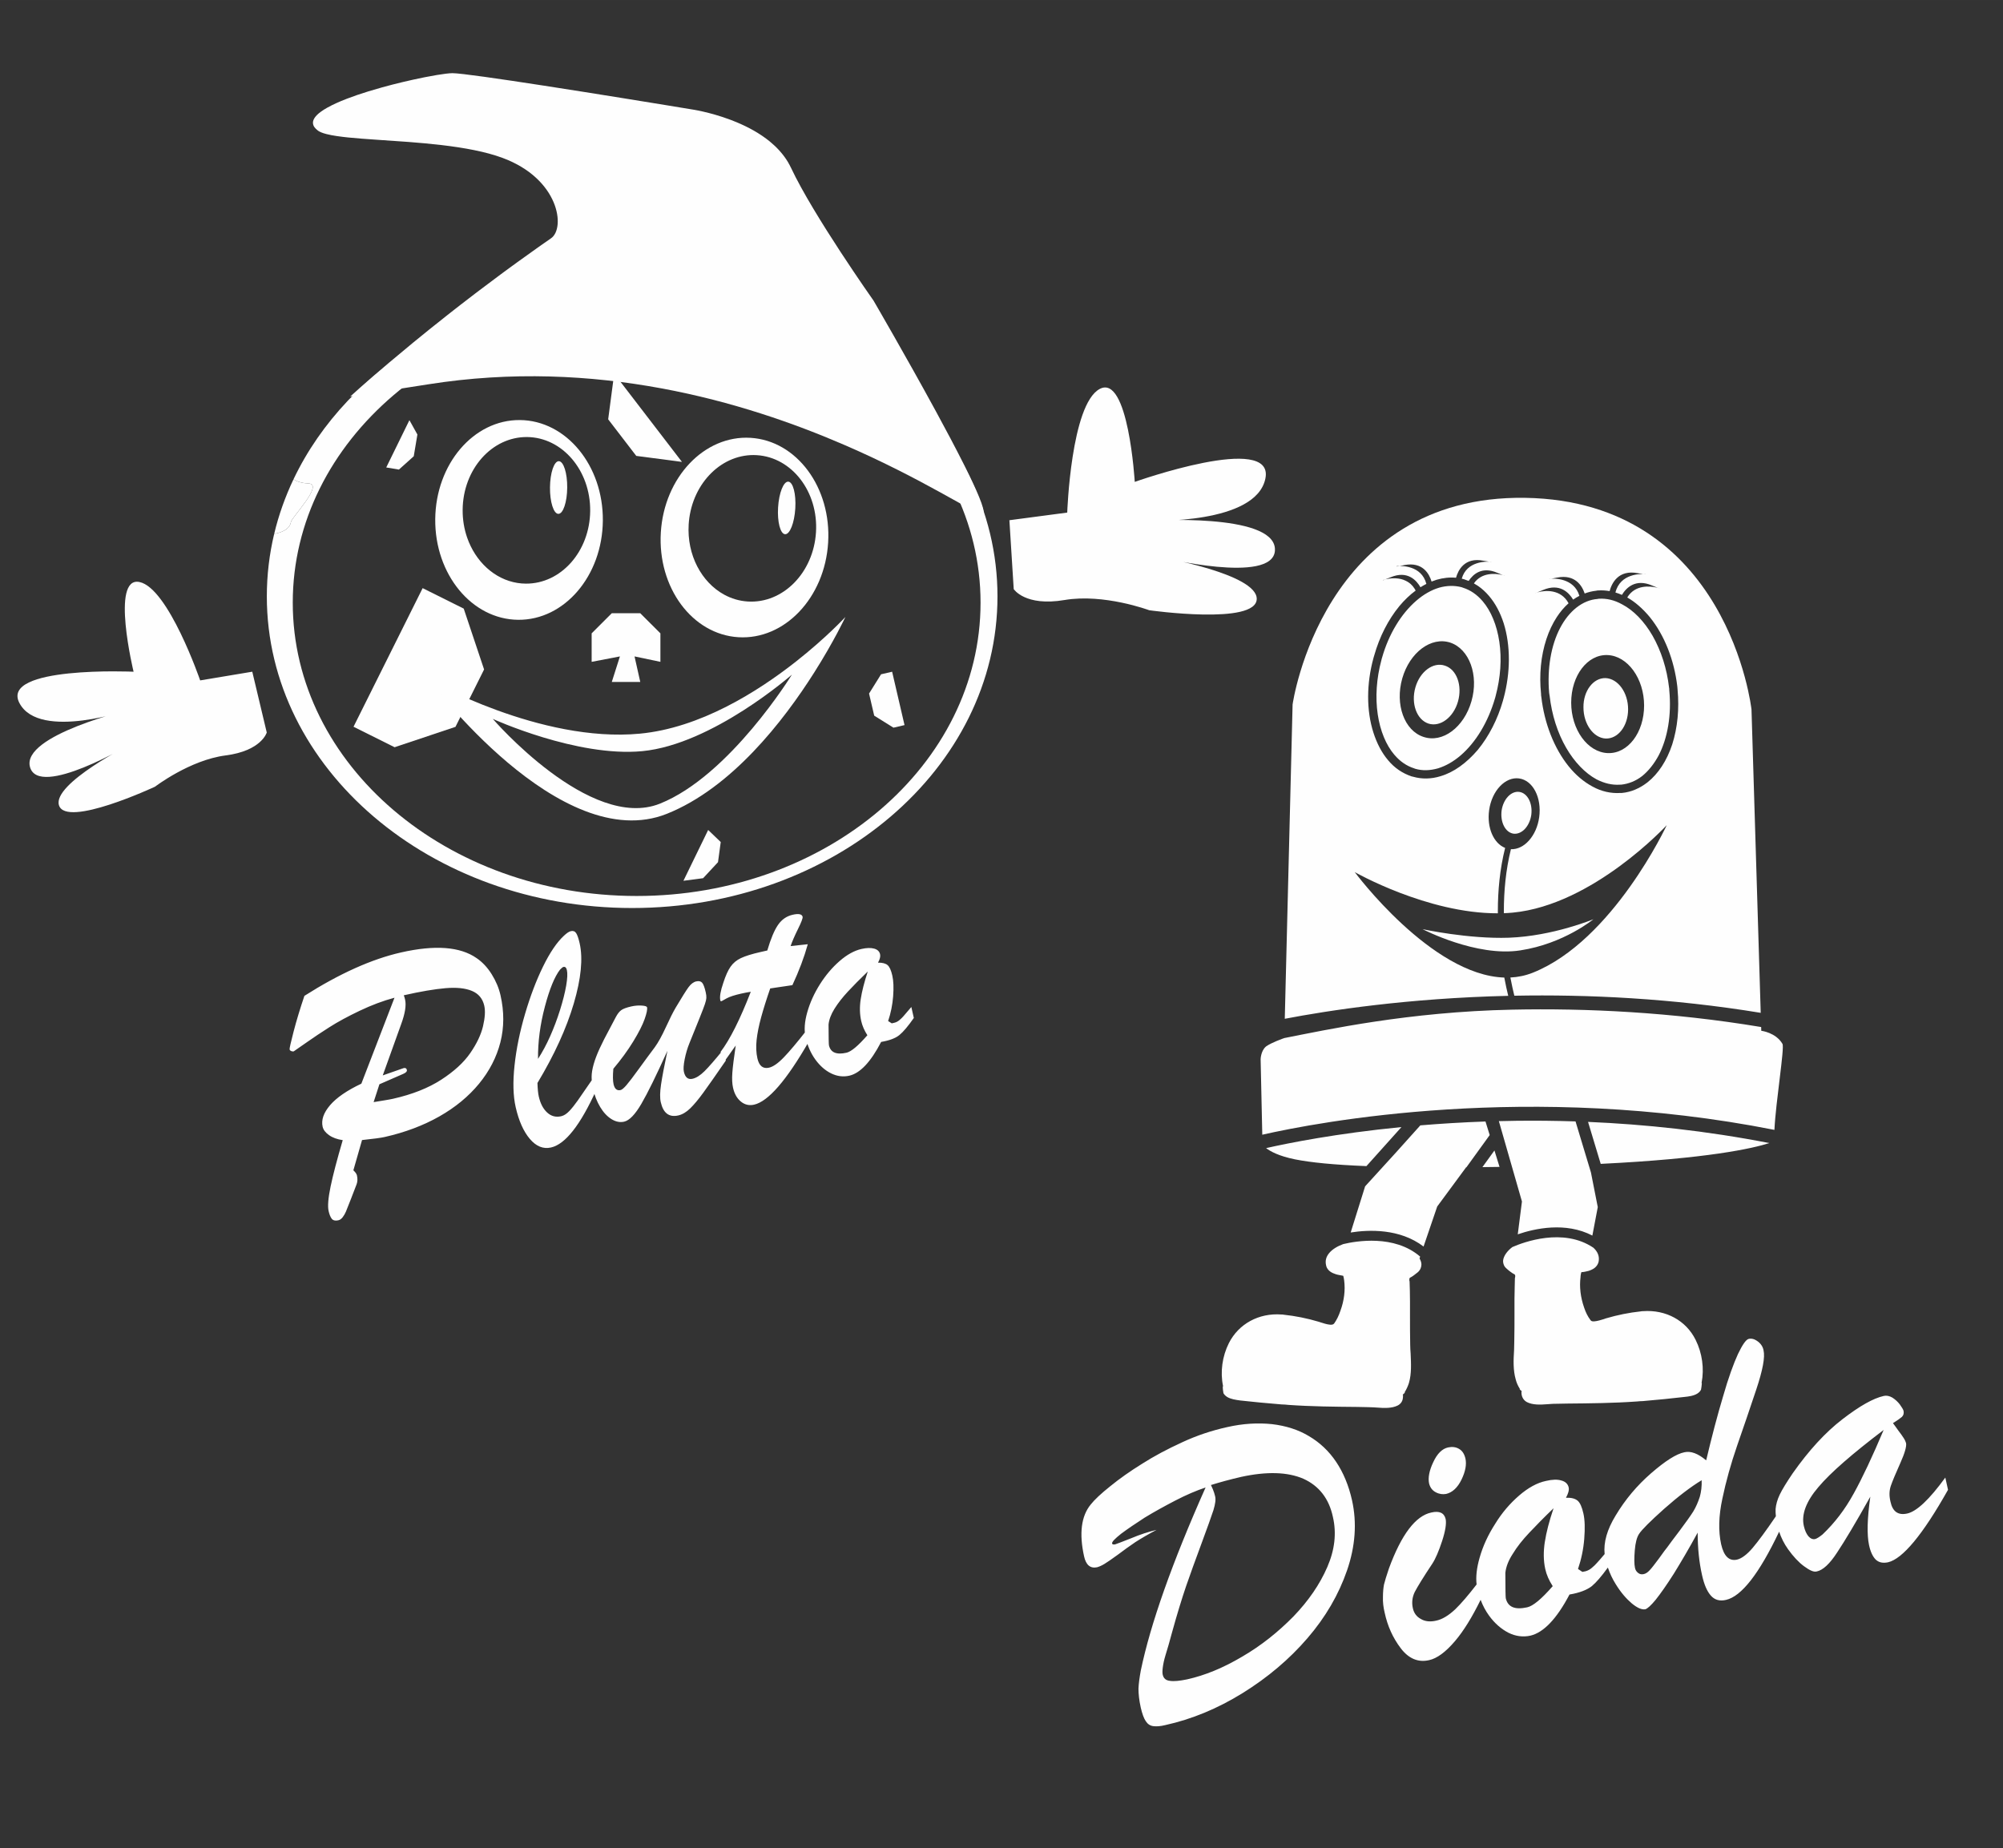 <?xml version="1.0" encoding="UTF-8"?>
<!DOCTYPE svg PUBLIC "-//W3C//DTD SVG 1.1//EN" "http://www.w3.org/Graphics/SVG/1.1/DTD/svg11.dtd">
<!-- Creator: CorelDRAW 2019 (64-Bit) -->
<svg xmlns="http://www.w3.org/2000/svg" xml:space="preserve" width="30.087mm" height="27.766mm" version="1.1" style="shape-rendering:geometricPrecision; text-rendering:geometricPrecision; image-rendering:optimizeQuality; fill-rule:evenodd; clip-rule:evenodd"
viewBox="0 0 1670.56 1541.68"
 xmlns:xlink="http://www.w3.org/1999/xlink">
 <rect x="0" y="0" width="1670.56" height="1541.68" fill="#333333" stroke="none"/>
 <defs>
  <style type="text/css">
   <![CDATA[
    .fil0 {fill:none}
    .fil1 {fill:#FEFEFE}
    .fil2 {fill:#FEFEFE;fill-rule:nonzero}
   ]]>
  </style>
 </defs>
 <g id="Vrstva_x0020_1">
  <rect class="fil0" x="-0" y="-0" width="1670.56" height="1541.68"/>
  <g id="_1777551379904">
   <path class="fil1" d="M244.77 399.83c3.29,2.12 7.89,3.32 12.43,3.46 13.29,0.42 -13.95,28.27 -14.56,32.15 -0.95,6.06 -7.81,8.88 -13.96,9.88 3.75,-15.72 9.18,-30.93 16.1,-45.49z"/>
   <path class="fil1" d="M244.77 399.83c3.29,2.12 7.89,3.32 12.43,3.46 13.29,0.42 -13.96,28.27 -14.56,32.15 -0.95,6.06 -7.81,8.88 -13.96,9.88 -4.03,16.86 -6.14,34.31 -6.14,52.19 0,143.57 136.41,259.95 304.69,259.95 168.28,0 304.7,-116.38 304.7,-259.95 0,-143.57 -136.42,-259.95 -304.7,-259.95 -127.79,0 -237.2,67.11 -282.45,162.27zm286.22 -141.8c158.4,0 286.82,109.55 286.82,244.7 0,135.14 -128.42,244.69 -286.82,244.69 -158.41,0 -286.82,-109.55 -286.82,-244.69 0,-135.15 128.41,-244.7 286.82,-244.7z"/>
   <polygon class="fil1" points="568.77,385.31 512.26,311.67 508.58,339.59 508.58,339.59 508.58,339.59 507.24,349.79 530.65,380.3 "/>
   <path class="fil1" d="M819.41 428.83l0 -0.02 -0.6 0c-7.45,-1.06 -49.02,-29.26 -114.13,-57.46 -84.17,-36.46 -207.68,-72.92 -347.6,-50.74 -21.16,3.36 -64.96,10.14 -64.96,10.14 0,0 11.77,-10.8 32.31,-28.17l0.02 0 0 -0.02c5.94,-5.01 12.6,-10.58 19.93,-16.6 8.74,-7.17 18.42,-14.98 28.92,-23.25l0.02 0 0 -0.02c2.18,-1.72 4.39,-3.45 6.64,-5.2l0.01 0 0 -0.01 4.26 -3.32 0.01 0 0 -0.01c4.01,-3.11 8.12,-6.27 12.33,-9.48l0.01 0 0 -0.01 1.87 -1.42 0.03 0 0 -0.02c6.12,-4.65 12.44,-9.4 18.94,-14.21l0.04 0 0 -0.02 1.89 -1.4 0.01 0 0 -0.01c2.34,-1.73 4.71,-3.47 7.1,-5.21l0.02 0 0 -0.01c1.72,-1.26 3.46,-2.52 5.2,-3.79l0.02 0 0 -0.01c5.41,-3.92 10.94,-7.88 16.56,-11.85l0.04 0 0 -0.03 3.32 -2.34 0 0c2.65,-1.86 5.31,-3.73 8.01,-5.59 12.09,-8.4 6.97,-49.5 -40.6,-67.07 -28.34,-10.47 -71.37,-12.84 -105.02,-15.12l-0.01 0c-8.67,-0.59 -16.71,-1.18 -23.72,-1.89l0 -0.01 -0.04 0c-1.45,-0.15 -2.87,-0.31 -4.23,-0.47l0 -0.01 -0.08 0c-3.47,-0.42 -6.62,-0.88 -9.41,-1.4l0 -0.03 -0.13 0c-1.49,-0.28 -2.88,-0.59 -4.14,-0.92l0 -0.03 -0.13 0c-1.58,-0.41 -2.96,-0.86 -4.14,-1.34l0 -0.08 -0.2 0c-0.27,-0.11 -0.51,-0.23 -0.75,-0.34l0 -0.13 -0.27 0c-0.24,-0.12 -0.47,-0.24 -0.68,-0.37l0 -0.1 -0.17 0c-0.23,-0.13 -0.44,-0.27 -0.63,-0.42 -0.23,-0.16 -0.42,-0.33 -0.63,-0.49l0 -0.04 -0.04 0c-0.97,-0.78 -1.75,-1.57 -2.33,-2.37l0 -0.01 -0.01 0c-0.43,-0.6 -0.73,-1.2 -0.94,-1.81l0 -0.09 -0.04 0c-0.62,-1.88 -0.24,-3.79 0.97,-5.7l0.02 0 0 -0.03c0.49,-0.78 1.13,-1.56 1.89,-2.34l0.01 0 0 -0.01c0.15,-0.16 0.3,-0.31 0.46,-0.47l0.01 0 0 -0.01c0.82,-0.79 1.78,-1.58 2.85,-2.37l0 0 0 0c1.51,-1.12 3.25,-2.22 5.19,-3.32l0.03 0 0 -0.02c2.54,-1.44 5.4,-2.85 8.53,-4.25l0.01 0 0 -0.01c1.07,-0.47 2.18,-0.94 3.3,-1.42l0.02 0 0 -0.01c1.53,-0.64 3.1,-1.27 4.73,-1.89l0.02 0 0 -0.01c5.59,-2.15 11.69,-4.22 18,-6.16l0.03 0 0 -0.01c3.74,-1.15 7.55,-2.26 11.36,-3.31l0.03 0 0 -0.01c11.77,-3.26 23.61,-6.02 33.68,-8.06l0.02 0 0 -0.01 2.36 -0.47 0.01 0 0 0c6.86,-1.35 12.76,-2.33 17.05,-2.85l0.03 0 0 0c2.32,-0.28 4.18,-0.43 5.45,-0.43 6.79,0 39.32,4.71 76.17,10.4l0 0 0.01 0c21.95,3.39 45.44,7.13 65.95,10.44l0.01 0c14.75,2.38 27.96,4.53 37.96,6.16l0 0.01 0.02 0c11.83,1.94 19.15,3.15 19.15,3.15 0,0 14.96,2.09 32.56,8.71l0 0.01 0.03 0c1.55,0.59 3.13,1.21 4.72,1.87l0 0.03 0.09 0c4.84,2.01 9.8,4.36 14.62,7.1l0 0.02 0.03 0c2.08,1.18 4.13,2.44 6.14,3.78l0 0.02 0.03 0c0.47,0.31 0.93,0.62 1.39,0.94l0 0.01 0.01 0c1.95,1.34 3.85,2.75 5.69,4.25l0 0.02 0.03 0 0.44 0.37 0 0.11 0.13 0c1.25,1.04 2.48,2.12 3.66,3.24l0 0.08 0.09 0 0.38 0.36 0 0.11 0.12 0 0.36 0.36 0 0.12 0.12 0 0.35 0.34 0 0.13 0.13 0 0.34 0.34 0 0.14 0.13 0 0.34 0.36 0 0.12 0.11 0 0.37 0.38 0 0.1 0.09 0 0.38 0.4 0 0.07 0.07 0 0.41 0.45 0 0.03 0.02 0c0.81,0.89 1.6,1.79 2.35,2.73l0 0.12 0.09 0c0.46,0.56 0.89,1.13 1.33,1.71l0 0.19 0.14 0 0.33 0.45 0 0.03 0.02 0c1,1.37 1.95,2.79 2.83,4.25l0 0.02 0.01 0 0.46 0.78 0 0.17 0.1 0 0.37 0.66 0 0.29 0.16 0c0.55,0.99 1.07,2 1.55,3.04 18.64,39.74 68.82,110.77 68.82,110.77 0,0 27.14,46.61 51.91,92.14l0 0.01 0.01 0c8.41,15.46 16.54,30.79 23.25,44.13l0 0 0 0 0.47 0.95 0 0 0.01 0 0.47 0.94 0 0.01 0 0 0.47 0.94 0 0.01 0.01 0c2.45,4.92 4.68,9.54 6.64,13.76l0 0 0 0c0.84,1.82 1.64,3.56 2.37,5.21l0 0.01 0.01 0c3.64,8.2 5.89,14.38 6.16,17.56l0 1.04c-0.07,0.78 -0.35,1.24 -0.87,1.34l-0.08 0.01z"/>
   <path class="fil2" d="M626 365.23c-38.53,-2.36 -72.04,32.96 -74.85,78.89 -2.8,45.93 26.15,85.08 64.69,87.44 38.53,2.35 72.04,-32.97 74.85,-78.9 2.82,-45.93 -26.15,-85.08 -64.69,-87.43zm-22.07 130.79c-18.81,-10.29 -31.11,-33 -29.55,-58.54 0.05,-0.87 0.12,-1.74 0.2,-2.59 3.18,-32.44 28.06,-56.95 56.62,-55.2 29.33,1.79 51.43,30.58 49.36,64.29 -2.06,33.7 -27.5,59.58 -56.82,57.79 -7.11,-0.43 -13.79,-2.45 -19.81,-5.75zm53.52 -94.23c-3.96,-0.23 -7.77,9.38 -8.51,21.49 -0.74,12.1 1.88,22.12 5.84,22.36 3.96,0.24 7.77,-9.38 8.52,-21.49 0.74,-12.11 -1.88,-22.13 -5.85,-22.36z"/>
   <path class="fil2" d="M433.63 350.4c-38.61,-0.33 -70.23,36.7 -70.63,82.71 -0.41,46.02 30.57,83.59 69.17,83.92 38.59,0.34 70.22,-36.68 70.62,-82.71 0.4,-46.01 -30.57,-83.59 -69.17,-83.92zm-1.99 135.9c-19.25,-3.03 -35.16,-17.89 -42.07,-37.96 -2.47,-7.13 -3.78,-14.93 -3.71,-23.09 0.29,-33.76 24.35,-60.93 53.72,-60.68 29.38,0.26 52.95,27.84 52.65,61.61 -0.29,33.76 -24.34,60.93 -53.72,60.68 -2.33,-0.02 -4.63,-0.21 -6.87,-0.56zm34.44 -101.59c-3.98,-0.03 -7.27,9.78 -7.38,21.92 -0.11,12.12 3.03,21.98 6.99,22.02 3.98,0.04 7.28,-9.77 7.38,-21.9 0.11,-12.12 -3.03,-21.99 -7,-22.03z"/>
   <polygon class="fil2" points="534,511.55 510.25,511.55 493.45,528.34 493.45,552.1 517.03,547.58 510.25,568.89 534,568.89 529.22,547.58 550.8,552.1 550.8,528.34 "/>
   <polygon class="fil1" points="294.85,606.24 352.49,490.62 357.97,493.35 386.76,507.7 403.74,558.45 379.87,606.34 329.12,623.33 326.36,621.95 326.36,621.95 325.41,621.48 325.41,621.48 325.4,621.48 "/>
   <polygon class="fil1" points="744.06,560.35 754.4,604.87 745.18,607.01 729.11,597 724.82,578.56 734.83,562.49 "/>
   <path class="fil1" d="M679.04 561.07c16.73,-26.4 26.04,-46.38 26.04,-46.38 0,0 -15.9,17.24 -41.35,37.27 -32.3,25.41 -79.99,55.3 -130.05,60.05 -83.1,7.91 -175.94,-45.01 -175.94,-45.01 0,0 109.44,147.45 198.45,111.87 53.92,-21.55 97.16,-77.24 122.85,-117.8zm-268.04 38.61c0,0 81.04,94.03 139.36,70.73 58.32,-23.31 110.11,-107.65 110.11,-107.65 0,0 -66.23,58.27 -124.86,63.85 -54.45,5.17 -124.61,-26.92 -124.61,-26.92z"/>
   <path class="fil2" d="M275.24 922c-5.38,6.3 -7.43,12.28 -6.15,17.93 0.58,2.55 2.35,4.89 5.32,6.99 2.97,2.11 6.78,3.5 11.44,4.18 -4.76,16.23 -8.15,29.14 -10.14,38.75 -1.99,9.61 -2.54,16.42 -1.63,20.43 0.64,2.83 1.5,4.96 2.59,6.39 0.75,0.98 1.87,1.49 3.35,1.51l0.26 0c0.61,-0.01 1.28,-0.09 2,-0.26 1.28,-0.29 2.45,-1.13 3.53,-2.53 1.07,-1.39 1.97,-2.94 2.69,-4.64 0.72,-1.69 2.08,-5.12 4.08,-10.28 1.99,-5.15 3.59,-9.29 4.8,-12.45 0.84,-2.2 0.95,-4.71 0.31,-7.55 -0.27,-1.18 -1.25,-2.59 -2.97,-4.21l7.23 -25.23c9.56,-1.01 15.84,-1.85 18.84,-2.54 17.06,-3.85 32.25,-9.58 45.6,-17.15 13.34,-7.57 24.37,-16.66 33.1,-27.26 8.72,-10.61 14.66,-22.14 17.84,-34.6 3.17,-12.46 3.21,-25.54 0.11,-39.22 -1.36,-6.03 -3.81,-11.87 -7.35,-17.54 -3.54,-5.67 -7.74,-10.17 -12.61,-13.47 -13.67,-9.57 -34.65,-11.15 -62.91,-4.75 -24.45,5.52 -51.35,17.61 -80.69,36.23 -3.62,10.69 -6.62,20.62 -9.01,29.8 -2.38,9.16 -3.49,14.11 -3.33,14.85 0.15,0.64 0.59,1.1 1.34,1.42 0.74,0.32 1.43,0.39 2.07,0.25 2.33,-1.58 6.16,-4.24 11.49,-7.99 5.34,-3.75 11.44,-7.82 18.32,-12.2 6.86,-4.38 15.28,-8.94 25.23,-13.69 9.96,-4.74 19.63,-8.37 29.03,-10.88l-27.64 71.69c-12.04,5.7 -20.75,11.7 -26.14,18zm61.1 -26.19c2.27,-0.99 3.27,-2.08 3,-3.27 -0.31,-1.37 -1.19,-1.88 -2.65,-1.55l-17.46 6.1 15.35 -42.74c3.26,-8.88 4.36,-15.7 3.28,-20.44 -0.33,-1.46 -0.69,-2.67 -1.1,-3.64 14.04,-3.18 25.66,-5.16 34.83,-5.94 9.17,-0.78 16.51,-0.02 22.02,2.29 5.51,2.3 8.93,6.41 10.28,12.34 0.97,4.29 0.62,9.98 -1.03,17.07 -1.67,7.08 -5.22,14.57 -10.67,22.46 -5.46,7.91 -13.56,15.32 -24.31,22.27 -10.75,6.93 -24.11,12.22 -40.07,15.82 -1.83,0.41 -4.11,0.83 -6.83,1.26 -2.73,0.43 -5.86,0.94 -9.37,1.54l4.83 -14.89 19.9 -8.68zm145.32 22.49c-2.32,3.3 -4.6,6.15 -6.84,8.52 -2.25,2.38 -4.51,3.82 -6.79,4.34 -4.47,1.01 -8.37,-0.02 -11.7,-3.11 -3.34,-3.08 -5.66,-7.53 -6.98,-13.38 -0.58,-2.55 -0.95,-6.3 -1.1,-11.25 14.07,-23.41 24.16,-45.52 30.3,-66.32 6.12,-20.8 7.75,-37.55 4.89,-50.22 -0.93,-4.11 -1.91,-6.93 -2.92,-8.47 -1.02,-1.54 -2.49,-2.1 -4.4,-1.66 -1.55,0.35 -3.51,1.65 -5.88,3.91 -5.86,5.45 -11.63,13.97 -17.3,25.56 -5.67,11.58 -10.69,24.8 -15.05,39.64 -4.36,14.84 -7.28,29.17 -8.76,42.98 -1.48,13.8 -1.17,25.36 0.94,34.66 2.6,11.48 6.55,20.35 11.84,26.58 5.29,6.24 11.18,8.62 17.66,7.15 11.95,-2.7 24.6,-18.84 37.94,-48.42l-2.29 -10.13c-6.71,9.77 -11.23,16.3 -13.54,19.61zm-27.25 -78.48c3.93,-14.84 8.16,-25.17 12.69,-30.99 1.32,-1.35 2.25,-2.09 2.8,-2.21 1.46,-0.34 2.43,0.55 2.9,2.64 0.62,2.74 0.42,7.06 -0.59,12.94 -1.02,5.89 -2.72,12.65 -5.11,20.28 -2.4,7.65 -5.14,14.93 -8.22,21.86 -3.08,6.93 -6.47,13.26 -10.15,18.98 -0.14,-14.16 1.75,-28.66 5.69,-43.5zm96.93 64.8c-0.95,6.4 -1.03,11.33 -0.24,14.8 2.06,9.12 6.92,12.81 14.58,11.08 3.38,-0.77 6.67,-2.7 9.9,-5.83 3.23,-3.13 6.88,-7.5 10.98,-13.14 4.1,-5.62 10.36,-14.56 18.81,-26.83l-2.07 -9.17c-6.98,8.58 -12.23,14.61 -15.76,18.1 -3.53,3.48 -6.84,5.57 -9.94,6.28 -3.74,0.84 -6.15,-1.1 -7.22,-5.85 -0.49,-2.18 -0.28,-5.66 0.66,-10.43 0.94,-4.76 2.27,-9.26 4,-13.49 3.2,-7.91 5.96,-14.77 8.3,-20.57 2.32,-5.8 3.85,-9.76 4.56,-11.89 0.72,-2.14 1.12,-3.83 1.22,-5.1 0.09,-1.26 -0.07,-2.86 -0.51,-4.77 -0.94,-4.2 -1.97,-6.9 -3.05,-8.09 -1.09,-1.19 -2.73,-1.54 -4.91,-1.04 -2.28,0.51 -4.41,2.13 -6.39,4.82 -1.98,2.7 -5.54,8.37 -10.68,17.01 -2.22,3.76 -4.98,9.25 -8.28,16.47 -3.31,7.22 -6.39,12.78 -9.24,16.69 -3.92,5.2 -8.29,11.15 -13.15,17.86 -4.86,6.71 -8.35,11.29 -10.48,13.74 -2.13,2.44 -3.74,3.8 -4.84,4.04 -3.01,0.69 -4.96,-0.94 -5.85,-4.85 -0.64,-2.84 -0.7,-7.13 -0.19,-12.91 6.5,-7.7 12.04,-15.31 16.63,-22.81 4.58,-7.51 7.73,-13.71 9.46,-18.61 1.72,-4.9 2.39,-8.16 2.02,-9.81 -0.19,-0.82 -1.69,-1.32 -4.51,-1.49 -2.83,-0.18 -5.69,0.07 -8.61,0.72 -4.01,0.91 -6.82,1.95 -8.43,3.13 -1.6,1.18 -3.09,3.08 -4.46,5.69 -1.38,2.61 -3.06,5.82 -5.08,9.63 -3.39,6.23 -6.19,11.75 -8.41,16.57 -2.22,4.82 -3.89,9.21 -5.01,13.15 -1.12,3.94 -1.69,7.45 -1.72,10.52 -0.02,3.08 0.38,6.45 1.2,10.08 1.27,5.57 3.24,10.62 5.94,15.13 2.7,4.52 5.84,7.88 9.41,10.1 3.57,2.22 7.08,2.93 10.56,2.14 4.38,-0.99 9.17,-5.96 14.39,-14.91 5.22,-8.94 12.45,-23.68 21.72,-44.17 -2.59,12.29 -4.36,21.62 -5.31,28.02zm66.68 -105.42c-3.68,1.74 -6.59,4.15 -8.72,7.23 -2.14,3.06 -4.13,7.5 -5.99,13.29 -2.38,6.87 -3.23,11.8 -2.54,14.81 0.12,0.55 0.37,0.78 0.73,0.7 0.36,-0.09 0.99,-0.39 1.88,-0.93 0.88,-0.54 1.84,-1.07 2.88,-1.59 2.48,-1.33 6.41,-2.6 11.79,-3.82 1.64,-0.37 3.06,-0.67 4.25,-0.89 1.2,-0.22 2.49,-0.44 3.88,-0.66 -9.03,23.23 -17.42,39.94 -25.18,50.13l2.14 9.44c0.87,-1.24 1.74,-2.48 2.62,-3.69 0.88,-1.2 1.69,-2.35 2.46,-3.43 0.76,-1.08 1.59,-2.28 2.5,-3.58 0.9,-1.31 1.86,-2.66 2.9,-4.04 -1.53,10.23 -2.47,17.82 -2.83,22.8 -0.36,4.97 -0.16,9.14 0.61,12.51 1.14,5.02 3.31,8.84 6.55,11.47 3.23,2.63 6.9,3.48 11,2.55 11.77,-2.67 26.94,-20.14 45.52,-52.44l-2.07 -9.17c-7.67,9.79 -13.88,17.17 -18.66,22.13 -4.78,4.97 -8.89,7.85 -12.36,8.63 -5.02,1.14 -8.24,-1.44 -9.67,-7.74 -1.04,-4.65 -1.28,-9.78 -0.67,-15.37 0.61,-5.6 1.85,-11.9 3.78,-18.92 1.91,-7 4.43,-15.02 7.57,-24.06 2.58,-0.39 4.8,-0.73 6.6,-1 1.81,-0.27 3.6,-0.52 5.36,-0.78 1.76,-0.26 3.94,-0.58 6.54,-0.98 5.55,-11.9 9.83,-23.27 12.84,-34.12 -1.4,0.14 -3.35,0.34 -5.84,0.61 -2.48,0.27 -5.31,0.58 -8.5,0.92 1.27,-3.73 3.31,-8.46 6.14,-14.19 2.84,-5.72 4.13,-9.13 3.88,-10.23 -0.52,-2.27 -3.29,-2.85 -8.3,-1.71 -5.02,1.13 -9.08,3.95 -12.19,8.43 -3.1,4.5 -6.09,11.62 -8.96,21.38l-5.89 1.33c-7.02,1.59 -12.38,3.26 -16.06,5zm135.58 48.42c-0.99,1.14 -2.15,2.27 -3.48,3.38 -1.33,1.12 -2.77,1.86 -4.33,2.2l-2.04 0.47 -3.02 -1.92c2.24,-6.64 3.63,-13.52 4.18,-20.64 0.54,-7.12 0.32,-12.87 -0.68,-17.26 -1.01,-4.46 -2.34,-7.4 -4,-8.8 -1.66,-1.39 -4.31,-2.07 -7.93,-2.01 1.56,-2.85 2.14,-5.19 1.72,-7.01 -0.53,-2.37 -2.19,-3.94 -4.95,-4.7 -2.77,-0.77 -6.29,-0.67 -10.57,0.29 -6.02,1.37 -12.12,4.74 -18.28,10.11 -6.17,5.37 -11.63,11.83 -16.4,19.38 -4.76,7.55 -8.28,15.33 -10.54,23.31 -2.27,8 -2.74,14.91 -1.43,20.75 1.64,7.21 4.36,13.44 8.2,18.72 3.83,5.26 8.22,9.12 13.18,11.54 4.96,2.43 9.99,3.06 15.11,1.91 9.03,-2.05 17.88,-11.43 26.56,-28.17 6.92,-1.18 12,-3.09 15.24,-5.75 3.23,-2.64 7.24,-7.39 12.02,-14.23l-2.07 -9.16c-3.34,3.92 -5.5,6.45 -6.49,7.57zm-35.72 -14.21c-1.02,6.51 -0.88,12.64 0.42,18.39 0.89,3.92 2.59,7.85 5.12,11.79 -7.69,8.83 -13.49,13.69 -17.42,14.58 -8.39,1.89 -13.26,-0.16 -14.63,-6.19 -0.18,-0.82 -0.29,-6.6 -0.33,-17.33 0.42,-4.12 2.06,-8.49 4.94,-13.13 2.89,-4.63 6.6,-9.4 11.15,-14.31 4.55,-4.91 10.09,-10.5 16.62,-16.78 -2.9,8.81 -4.86,16.46 -5.87,22.98z"/>
   <polygon class="fil1" points="318.23,389.29 340.03,347.92 "/>
   <path class="fil1" d="M322.13 389.95l10.57 1.77 12.38 -11.11 3.04 -18.14 -6.66 -11.97c0,0 -19.33,39.45 -19.33,39.45z"/>
   <polygon class="fil1" points="570,734.74 590.83,691.95 "/>
   <path class="fil2" d="M210.41 560.33l-43.46 7.25c0,0 -26.56,-77.27 -50.71,-82.09 -24.14,-4.83 -4.83,74.85 -4.83,74.85 0,0 -112,-5.04 -95.1,26.35 16.9,31.39 92.69,5.04 92.69,5.04 0,0 -91.24,21.52 -83.99,48.08 7.24,26.56 83.99,-19.11 83.99,-19.11 0,0 -65.24,33.01 -59.84,50.98 5.79,19.31 80.15,-15.45 80.15,-15.45 0,0 28.97,-22.22 58.91,-26.07 29.94,-3.86 34.26,-19.11 34.26,-19.11l-12.07 -50.7z"/>
   <path class="fil2" d="M841.86 433.96l48.24 -6.38c0,0 3.1,-90.2 27.05,-103.1 23.95,-12.9 29.27,77.5 29.27,77.5 0,0 116.69,-41.49 108.97,-2.88 -7.72,38.62 -96.28,35.26 -96.28,35.26 0,0 102.12,-6.65 104.2,23.15l0 2.03c-2.29,28.08 -94.85,5.42 -94.85,5.42 0,0 79.58,13.81 79.69,34.52 0.12,22.28 -89.67,9.57 -89.67,9.57 0,0 -37.78,-14.11 -70.65,-8.52 -32.88,5.59 -42.36,-9.11 -42.36,-9.11l-3.61 -57.47z"/>
   <polygon class="fil1" points="570,734.74 590.63,692.36 601.11,702.41 598.84,719.21 586.41,732.59 "/>
  </g>
  <path class="fil1" d="M1475.66 953.54c-13.86,4.45 -51.02,12.94 -140.62,17.35l-10.56 -35.02c47.26,2.02 98.27,7.33 151.18,17.67zm5.49 311.28l-0.01 0.02 -0.01 0.02c-0.23,-2.21 -0.31,-4.27 -0.23,-6.15 0.35,-3.64 1.39,-7.63 3.47,-11.95l0 0c2.08,-4.34 5.71,-10.23 10.74,-17.67 13.51,-19.23 27.38,-34.31 41.59,-45.22 14.38,-11.09 25.81,-17.5 34.47,-19.4 2.25,-0.52 4.68,0 7.1,1.39 2.43,1.55 4.51,3.46 6.24,5.71 1.74,2.43 2.78,4.16 3.12,5.36 0.35,2.09 0,3.64 -1.38,5.03 -1.39,1.21 -3.81,2.95 -7.46,5.2 1.22,1.55 2.6,3.64 4.51,6.24 1.91,2.43 3.3,4.51 4.33,6.07 1.04,1.56 1.73,3.11 2.08,4.33 0.52,2.78 -1.04,8.32 -4.85,16.81 -3.81,8.49 -6.41,14.72 -7.8,18.71 -1.39,3.98 -1.56,8.32 -0.35,13.34 1.74,8.32 6.41,11.61 14.04,9.88 7.8,-1.74 18.36,-11.62 31.7,-29.98 0,0 0,0 2.25,10.22 -21.14,37.6 -37.94,57.69 -50.07,60.47 -4.33,0.87 -7.62,0.17 -10.22,-2.25 -2.42,-2.42 -4.34,-6.41 -5.55,-11.95 -1.9,-8.83 -1.55,-22.35 1.04,-40.54 -12.12,21.65 -21.48,37.25 -27.72,46.61 -6.07,9.36 -11.78,14.72 -16.98,15.76 -2.42,0.7 -5.89,-0.87 -10.57,-4.33 -4.5,-3.29 -9.01,-8.14 -13.34,-14.21 -3.22,-4.51 -5.68,-9.41 -7.43,-14.62l-0.01 0c-16.72,35.16 -31.45,54.01 -44.36,56.9 -5.2,1.21 -9.36,0 -12.48,-3.46 -3.29,-3.64 -5.72,-9.35 -7.45,-17.15l0 0c-2.43,-10.74 -3.65,-22.53 -3.65,-35.52 -7.27,13.34 -14.04,24.77 -19.92,34.31 -6.06,9.53 -11.08,16.63 -15.07,21.65 -3.99,4.86 -6.93,7.46 -8.67,7.98 -2.95,0.52 -6.58,-1.04 -11.26,-4.86 -4.68,-3.99 -9.18,-9.18 -13.34,-15.94 -2.81,-4.44 -4.99,-9.13 -6.64,-13.99l-0.01 0c-5.32,7.36 -9.76,12.5 -13.45,15.56 -3.99,3.11 -10.22,5.54 -18.54,6.93 -10.74,20.44 -21.65,31.71 -32.56,34.3 -6.25,1.39 -12.48,0.52 -18.37,-2.42 -6.06,-3.13 -11.44,-7.81 -16.12,-14.21 -2.88,-3.95 -5.24,-8.37 -7.07,-13.25 -7.15,14.57 -14.17,25.95 -21.34,34.39 -7.8,9.18 -15.07,14.55 -21.67,15.94 -9.01,2.08 -16.97,-1.21 -23.56,-9.87 -6.59,-8.66 -11.09,-18.54 -13.52,-29.98 -1.04,-4.33 -1.55,-8.66 -1.38,-12.81 0,-3.99 0.34,-7.63 0.87,-10.39 0.69,-2.78 2.07,-7.46 4.15,-13.52 10.39,-28.24 22.18,-43.84 35.35,-46.6 6.75,-1.57 10.74,0.34 11.95,5.54 0.69,3.64 -0.18,9.7 -2.95,18.19 -2.78,8.49 -5.54,14.9 -8.14,18.88 -7.62,11.44 -12.48,19.41 -14.73,23.74 -2.08,4.34 -2.59,8.84 -1.55,13.51 0.86,3.99 3.11,7.1 6.76,9.01 3.46,2.08 7.79,2.43 12.47,1.39 5.2,-1.04 10.57,-4.33 16.12,-9.53l0 0c4.83,-4.67 10.77,-11.58 17.83,-20.72l-0.01 0.01 0 0.01c-0.77,-6.41 0.08,-13.81 2.44,-22.1 2.78,-9.87 7.1,-19.23 13,-28.41 5.71,-9.36 12.47,-17.16 20.09,-23.74 7.45,-6.42 14.9,-10.57 22.35,-12.13 5.2,-1.21 9.53,-1.38 12.83,-0.34 3.29,0.87 5.36,2.77 6.06,5.71 0.52,2.26 -0.34,5.2 -2.25,8.67 4.51,-0.17 7.62,0.69 9.71,2.42 2.07,1.74 3.64,5.37 4.85,10.75 1.21,5.36 1.38,12.47 0.69,21.13 -0.69,8.66 -2.43,16.98 -5.2,25.12 0,0 0,0 3.64,2.42 0,0 0,0 2.59,-0.51 1.9,-0.53 3.64,-1.39 5.2,-2.78 1.73,-1.39 3.12,-2.78 4.33,-4.16l0 0c1.05,-1.05 3.16,-3.56 6.44,-7.4l0 0.01c-0.99,-9.8 2.02,-20.42 9.15,-32.11 7.97,-13.34 17.85,-25.12 29.62,-35.34 11.79,-10.23 20.97,-16.11 27.73,-17.5 5.37,-1.21 11.43,1.04 18.19,6.76 4.68,-19.75 9.36,-37.6 14.04,-53.19 4.5,-15.77 8.83,-27.55 12.48,-35.52 3.81,-7.97 6.75,-12.13 9.01,-12.64 2.42,-0.52 4.85,0.17 7.45,2.07 2.61,1.92 4.34,4.51 4.86,7.46 1.38,5.71 -0.69,16.63 -6.07,32.74 -5.37,15.94 -10.57,31.54 -15.94,46.78 -5.2,15.07 -9.36,29.98 -12.31,44.18 -3.11,14.38 -3.46,27.03 -1.03,38.12 2.25,9.88 6.59,14.21 13.17,12.81 3.81,-0.87 8.31,-4.15 13.16,-9.87 4.66,-5.51 11.1,-14.21 19.29,-26.28zm-546.18 14.67c5.37,-3.99 11.96,-8.49 19.75,-13.51 7.98,-4.85 16.46,-9.53 25.47,-14.21 9.01,-4.68 17.5,-8.31 25.3,-10.92 -27.9,62.73 -45.92,113.66 -54.06,152.81 -1.04,5.72 -1.74,10.74 -1.91,15.07 0,4.16 0.52,9.53 1.91,15.77 1.22,5.2 2.6,9.01 4.16,11.27 1.56,2.43 3.63,3.81 6.24,4.16 2.6,0.34 5.89,0.17 10.05,-0.87 22,-4.85 43.49,-13.69 64.46,-26.68 20.95,-12.99 38.98,-28.24 54.05,-45.74 15.25,-17.67 26.16,-36.56 33.09,-56.66 6.92,-20.1 8.31,-39.68 4.16,-58.39 -2.78,-12.47 -7.28,-23.21 -13.34,-32.23 -6.07,-9.01 -13.69,-16.11 -22.53,-21.31 -8.84,-5.37 -19.23,-8.66 -30.83,-10.04 -11.79,-1.22 -24.26,-0.53 -37.26,2.43 -12.64,2.77 -25.3,6.92 -37.6,12.65 -12.48,5.71 -23.56,11.6 -33.6,18.01 -10.05,6.24 -18.89,12.48 -26.51,18.71 -7.62,6.06 -13.16,11.26 -16.29,15.25 -7.97,9.7 -9.71,24.26 -5.55,43.15 1.56,7.27 5.2,10.39 10.91,9.18 1.74,-0.52 3.81,-1.38 6.07,-2.77 2.25,-1.39 5.89,-3.81 11.09,-7.63 5.02,-3.81 9.88,-7.27 14.73,-10.57 4.85,-3.11 10.74,-6.58 17.67,-10.22 -6.58,1.57 -13.69,3.81 -21.48,7.11 -7.8,3.11 -12.13,4.68 -13.17,5.02 -1.39,0.18 -2.25,0 -2.43,-0.7 -0.34,-1.38 2.25,-3.98 7.45,-8.14l0 0zm100.14 -47.47c21.49,-4.68 38.81,-4.15 51.98,1.56 12.99,5.9 21.31,16.46 24.6,31.88 3.12,13.51 1.56,27.38 -4.68,41.76 -6.24,14.38 -15.59,28.07 -28.24,41.23 -12.82,13 -26.86,24.26 -42.63,33.44 -15.76,9.36 -31.18,15.76 -46.26,19.06 -5.9,1.21 -10.57,1.73 -14.04,1.21 -3.46,-0.34 -5.37,-2.08 -6.06,-5.02 -0.35,-1.38 -0.35,-3.29 0,-6.06 0.35,-2.77 1.04,-6.24 2.25,-10.22 1.21,-3.99 2.08,-6.93 2.6,-8.67 0.52,-1.73 1.39,-5.02 2.77,-10.04 4.34,-15.76 8.32,-28.59 11.78,-38.82 3.46,-10.04 7.8,-22 12.82,-35.51 5.03,-13.51 8.32,-22.87 10.05,-28.07 1.56,-5.2 2.08,-9.01 1.39,-11.61 -0.35,-1.73 -1.04,-3.64 -1.91,-5.89 -1.04,-2.08 -1.38,-3.29 -1.55,-3.46 7.8,-2.43 16.12,-4.68 25.12,-6.76l0 0zm183.83 2.25c3.29,-6.76 4.34,-12.65 3.29,-17.5 -0.87,-3.81 -2.6,-6.58 -5.37,-8.14 -2.6,-1.56 -5.72,-1.91 -9.01,-1.22 -5.02,1.04 -9.18,5.2 -12.47,12.3 -3.3,6.93 -4.51,12.99 -3.47,17.84 0.87,3.29 2.6,5.72 5.55,7.28 2.94,1.56 5.9,1.91 8.66,1.39 5.2,-1.21 9.53,-5.2 12.82,-11.95l0 0zm69.48 51.98c-1.2,7.97 -1.2,15.41 0.35,22.52 1.04,4.85 3.11,9.53 6.24,14.38 -9.35,10.74 -16.46,16.63 -21.32,17.67 -10.22,2.25 -16.11,-0.18 -17.84,-7.62 -0.17,-0.87 -0.34,-7.97 -0.34,-21.14 0.52,-5.02 2.6,-10.39 6.24,-15.94 3.46,-5.72 7.97,-11.44 13.69,-17.5 5.55,-5.89 12.3,-12.82 20.27,-20.44 -3.63,10.74 -6.06,20.1 -7.27,28.07l0 0zm129.25 -37.6c-1.39,4.33 -3.12,8.32 -5.37,12.12 -2.42,3.81 -6.24,9.19 -11.43,16.12 -5.37,6.93 -8.67,11.62 -10.22,13.69 -1.21,1.39 -3.46,4.51 -6.93,9.36 -3.63,4.85 -6.24,8.32 -7.97,10.05 -1.56,1.74 -3.29,2.78 -4.85,3.12 -1.74,0.34 -3.13,0.17 -4.5,-0.87 -1.39,-1.04 -2.43,-2.43 -2.78,-4.33 -0.69,-3.12 -0.69,-7.97 -0.17,-14.55 0.52,-6.41 1.73,-11.09 3.63,-13.86 2.25,-3.46 9.19,-10.39 20.8,-20.79 11.78,-10.39 22.18,-18.37 31.35,-23.91 0.18,4.85 -0.34,9.53 -1.55,13.86l0 0zm128.39 -2.78c-7.28,13.34 -15.95,24.6 -25.99,34.14 -2.78,2.25 -4.85,3.46 -6.07,3.81 -2.07,0.52 -3.99,-0.35 -5.71,-2.25 -1.73,-2.08 -2.95,-4.85 -3.81,-8.49 -2.25,-9.7 1.9,-20.62 12.13,-32.58 10.23,-12.13 28.41,-27.89 54.41,-47.64 -9.36,22.18 -17.67,39.85 -24.95,53.01l0 0zm-359.52 -470.74c0,0 44.87,23.39 81.43,17.67 36.38,-5.55 60.99,-25.99 60.99,-25.99 0,0 -33.61,14.04 -70.34,15.42 -33.96,1.2 -72.08,-7.11 -72.08,-7.11l0 0zm152.64 -159.05c10.39,0.34 18.71,-10.57 18.71,-24.43 0,-13.85 -8.32,-25.46 -18.71,-25.99 -10.22,-0.34 -18.71,10.57 -18.53,24.43 0,13.86 8.31,25.47 18.53,25.99l0 0zm-147.79 -12.47c9.7,3.11 20.79,-5.02 24.6,-18.37 3.81,-13.34 -1.04,-26.86 -10.92,-29.97 -9.7,-3.29 -20.79,4.85 -24.6,18.19 -3.81,13.34 1.04,26.86 10.92,30.15l0 0zm70.86 91.83c6.92,0.87 13.51,-6.07 14.9,-15.77 1.21,-9.53 -3.12,-18.01 -9.88,-19.06 -6.92,-1.04 -13.51,6.06 -14.89,15.59 -1.22,9.7 3.11,18.2 9.87,19.23zm102.74 473.69c1.73,-0.18 3.46,-0.35 5.19,-0.35 12.65,-1.04 23.92,-2.25 34.66,-3.46 3.46,-0.35 7.62,-0.87 10.74,-2.78 1.38,-0.87 2.42,-1.9 3.12,-3.29 0.17,-0.52 0.69,-4.5 0.69,-5.37 -0.18,-0.17 -0.35,-0.34 -0.18,-0.51 2.25,-11.62 0.53,-24.6 -5.02,-35.7 -7.97,-16.11 -24.77,-25.29 -43.84,-23.91 -0.69,0 -1.22,0 -1.9,0.18 -9.71,1.04 -19.23,2.94 -29.28,5.89 -0.34,0.17 -0.87,0.35 -1.39,0.52 -2.25,0.69 -5.55,1.73 -7.97,1.9 -1.73,0.17 -2.77,-0.17 -3.29,-1.04 -2.25,-2.95 -3.99,-6.41 -5.36,-10.57 -2.95,-8.49 -3.99,-17.16 -2.95,-25.3 0,-1.39 0.35,-2.6 0.52,-3.64 0,-0.34 0.17,-0.34 0.52,-0.52 0.87,0 1.92,-0.17 2.78,-0.35 2.08,-0.35 3.81,-0.87 5.2,-1.56 3.29,-1.38 5.37,-3.81 6.06,-6.76 0.69,-3.64 -0.17,-6.93 -2.77,-10.04 -0.48,-0.58 -1.01,-1.13 -1.58,-1.66l-0.02 0.02c-25.15,-16.96 -58.13,-4.68 -67.58,-0.54l-0.12 0.1c-3.47,2.6 -7.28,6.93 -7.63,11.44 0,2.43 0.87,4.68 2.95,6.41 1.56,1.56 5.37,4.33 6.07,4.5 1.38,0.52 1.2,1.91 1.03,2.78 0,0.34 -0.17,0.52 -0.17,0.69 -0.18,5.02 -0.18,10.57 -0.35,17.15 0,3.99 0,8.15 0,12.3 0,7.62 0,15.6 -0.17,23.39 0,2.43 -0.17,4.86 -0.17,7.28 -0.52,8.14 -0.87,16.63 1.38,24.42 0.69,2.78 1.91,5.37 3.3,7.62 0.17,0 0.17,0.35 0,0.52 0,0 0,0.17 1.21,1.21 0.34,0.17 0.34,0.17 0.34,0.17 0.17,0.18 0.17,0.52 0,0.69 -0.18,0.35 0,1.04 0,1.56 0,0.35 0,0.35 0,0.35 0.35,2.95 1.91,5.37 4.5,6.76 4.68,2.42 10.92,2.25 17.33,1.73 2.59,-0.18 2.59,-0.18 2.59,-0.18 1.74,-0.17 3.3,-0.17 4.86,-0.17 8.67,-0.17 8.67,-0.17 8.67,-0.17 19.06,-0.17 38.63,-0.35 58.04,-1.73l0 0zm-36.91 -138.43l4.51 -23.74 -5.69 -28.87 -12.86 -42.62c-17.12,-0.57 -33.73,-0.72 -49.73,-0.52l0 0 -13.47 0.28 0.03 -0.04 -0.78 0.02 19.26 67.07 -3.49 27.38c14.2,-4.87 39.88,-10.58 62.22,1.04zm-253.99 141.2c-1.73,-0.17 -3.46,-0.34 -5.2,-0.34 -12.47,-1.04 -23.9,-2.08 -34.47,-3.29 -3.64,-0.52 -7.8,-1.04 -10.92,-2.94 -1.38,-0.87 -2.42,-1.91 -3.11,-3.13 -0.17,-0.52 -0.69,-4.68 -0.52,-5.54 0.18,-0.17 0.18,-0.35 0.18,-0.52 -2.43,-11.6 -0.69,-24.6 4.85,-35.69 8.14,-16.11 24.95,-25.3 43.84,-23.91 0.69,0 1.21,0 1.91,0.17 9.7,1.04 19.4,2.95 29.28,5.9 0.52,0.17 0.87,0.34 1.56,0.52 2.08,0.69 5.37,1.73 7.8,1.91 1.73,0.17 2.77,-0.18 3.46,-1.04 2.08,-2.94 3.81,-6.41 5.2,-10.57 3.12,-8.49 4.16,-17.15 3.12,-25.29 -0.18,-1.21 -0.35,-2.43 -0.69,-3.64 0,-0.17 -0.17,-0.34 -0.52,-0.34 -0.87,-0.17 -1.9,-0.34 -2.77,-0.52 -2.08,-0.34 -3.64,-0.87 -5.21,-1.55 -3.29,-1.39 -5.37,-3.81 -5.89,-6.59 -0.86,-3.81 0,-7.11 2.6,-10.23 2.78,-3.33 7.12,-5.79 11.69,-7.46 10.52,-2.53 42.63,-8.18 64.17,10.44l-0.52 1.52c0.91,1.57 1.52,3.22 1.58,4.86 0,2.43 -0.86,4.68 -2.94,6.59 -1.56,1.38 -5.37,4.16 -6.06,4.33 -1.39,0.52 -1.05,1.9 -1.05,2.94 0.18,0.18 0.18,0.35 0.18,0.69 0.17,4.85 0.34,10.4 0.34,16.98 0,4.16 0,8.14 0,12.3 0,7.63 0,15.6 0.17,23.39 0,2.43 0.18,4.85 0.36,7.28 0.34,8.14 0.87,16.63 -1.39,24.43 -0.86,2.77 -2.08,5.37 -3.46,7.62 -0.18,0.17 -0.18,0.34 0,0.52 0,0 0.17,0.17 -1.22,1.22 -0.34,0.34 -0.34,0.34 -0.34,0.34 -0.18,0 -0.18,0.35 0,0.52 0.17,0.34 0,1.04 0,1.73 0,0.17 0,0.17 0,0.17 -0.18,3.11 -1.73,5.37 -4.34,6.76 -4.85,2.43 -11.08,2.25 -17.5,1.73 -2.6,-0.17 -2.6,-0.17 -2.6,-0.17 -1.73,0 -3.29,-0.17 -4.85,-0.17 -8.66,-0.18 -8.66,-0.18 -8.66,-0.18 -18.88,-0.17 -38.64,-0.34 -58.04,-1.73l0 0zm52.42 -143.77l12.04 -38.5 25.77 -28.28 20.27 -22.58c16.95,-1.42 35.14,-2.55 54.35,-3.23l3.51 11.33 -7.93 10.97 0 0 -0.01 0.01 -11.48 15.89 -0.24 0 -24.11 32.7 -11.39 33.41c-19.81,-15.17 -45.77,-14.09 -60.77,-11.72zm124.16 -54.71c-4.88,0.07 -9.64,0.14 -14.29,0.19l10.04 -13.9 4.24 13.71zm-111.01 -0.66c-27.45,-1.1 -46.53,-3.03 -59.67,-5.65 -13.46,-2.73 -20.54,-6.68 -24.03,-9.36 18.61,-4.21 58.53,-12.22 112.91,-17.56l-29.22 32.57zm13.94 -488.71c-0.28,0 -0.09,0 0.36,-0.2 -1.28,0.39 -0.29,-0.13 1.92,-0.66 3.25,-0.76 9.21,-1.53 14.82,0.52l-0.12 0c2.1,0.76 4.14,1.87 5.96,3.46 1.21,1.09 2.33,2.41 3.33,4 0.29,0.47 0.57,0.96 0.83,1.48 -4.81,3.56 -9.37,7.91 -13.58,12.95 -0.04,0.04 -0.07,0.08 -0.09,0.12 -4.56,5.57 -8.71,11.92 -12.27,18.93 -3.47,6.82 -6.4,14.28 -8.66,22.27l-0.02 0.06c-0.12,0.37 -0.18,0.59 -0.24,0.8 -0.1,0.34 -0.19,0.67 -0.23,0.78l-0.03 0.11c-3.03,10.98 -4.48,21.94 -4.51,32.33 -0.03,10.79 1.48,20.99 4.36,30.01 1.45,4.55 3.23,8.86 5.32,12.8 2.03,3.81 4.36,7.32 7.01,10.41l-0.01 0c2.62,3.16 5.6,5.88 8.88,8.13 3.28,2.24 6.87,4.03 10.7,5.31l0 0c0.17,0.06 0.36,0.11 0.53,0.12l0.08 0.02c0.19,0.06 0.4,0.12 0.66,0.15 3.65,1.04 7.38,1.52 11.14,1.45 3.89,-0.06 7.79,-0.69 11.63,-1.88l0.05 -0.02c5.49,-1.6 10.87,-4.31 16.02,-7.96 5.29,-3.74 10.36,-8.47 15.05,-13.97l0.08 -0.11c4.55,-5.54 8.69,-11.89 12.26,-18.89 3.5,-6.83 6.45,-14.27 8.7,-22.15l0.03 -0.13c0.09,-0.36 0.18,-0.72 0.23,-0.93 0.08,-0.3 0.17,-0.57 0.23,-0.76l0.03 -0.12 0.01 0c2.93,-10.97 4.35,-21.87 4.38,-32.24 0.03,-10.77 -1.43,-20.97 -4.23,-30.07l-0.02 -0.06c-1.43,-4.48 -3.19,-8.7 -5.27,-12.59 -2.05,-3.83 -4.41,-7.33 -7.07,-10.43 -2.77,-3.24 -5.84,-6.06 -9.18,-8.35 -1.1,-0.75 -2.23,-1.44 -3.39,-2.08 6.55,-9.49 18.21,-8.3 23.3,-7.11 3.81,0.87 3.99,1.74 -3.81,-1.73 -12.79,-5.52 -20.17,1.19 -23.85,6.78 -0.86,-0.33 -1.73,-0.65 -2.62,-0.93 -0.21,-0.09 -0.38,-0.15 -0.53,-0.19 -0.18,-0.11 -0.38,-0.18 -0.59,-0.24 -0.68,-0.19 -1.36,-0.36 -2.03,-0.52 4.17,-14.89 20.85,-14.41 24.25,-14.09 1.56,0.17 0.35,0.34 -6.06,-0.87 -15.9,-3.18 -21.25,8.01 -22.97,14.19 -5.37,-0.51 -10.72,0.12 -16.07,1.65l-0.1 0.03c-1.42,0.43 -2.83,0.93 -4.22,1.49 -1.87,-6.22 -7.3,-16.71 -22.66,-13.73 -6.41,1.39 -7.62,1.22 -6.24,0.87 3.44,-0.33 20.53,-0.81 24.56,14.83 -1.66,0.84 -3.3,1.77 -4.92,2.79 -3.27,-5.72 -10.83,-14.33 -25.01,-8.27 -2.63,1.1 -4.33,1.74 -5.29,2.07l0.21 0c-0.67,0.34 -1,0.34 -1,0.34zm198.92 177.43l-1.03 0c-3.96,0.26 -7.93,-0.06 -11.81,-0.94 -3.93,-0.9 -7.75,-2.35 -11.38,-4.35 -3.69,-1.98 -7.24,-4.41 -10.61,-7.27 -3.33,-2.83 -6.48,-6.07 -9.41,-9.71 -5.96,-7.39 -11.07,-16.34 -15.01,-26.38 -3.78,-9.63 -6.47,-20.28 -7.77,-31.56 -0.2,-0.87 -0.21,-1.63 -0.21,-2.39 -0.84,-8.14 -0.86,-16.05 -0.13,-23.56 0.76,-7.89 2.33,-15.33 4.57,-22.18 2.23,-6.77 5.15,-12.94 8.64,-18.31 2.9,-4.45 6.2,-8.34 9.87,-11.6 -6.5,-12.03 -19.6,-10.74 -25.19,-9.29 -3.81,0.86 -4.16,1.73 3.81,-1.74 14.01,-6.01 21.7,2.15 25.19,8 1.67,-1.18 3.41,-2.23 5.21,-3.16 -4.43,-15 -21.31,-14.67 -24.86,-14.19 -1.56,0.17 -0.34,0.34 6.24,-1.04 15.06,-2.96 20.87,6.81 23.03,13.28 3.12,-1.18 6.39,-1.97 9.72,-2.32 0.59,-0.22 1.07,-0.22 1.54,-0.22 3.21,-0.21 6.39,-0.01 9.53,0.55 1.65,-6.17 7.03,-18.19 23.58,-14.93 6.58,1.2 7.8,1.03 6.24,0.87 -3.45,-0.5 -21.02,-0.83 -24.96,15.22 1.82,0.54 3.63,1.2 5.41,1.98 3.54,-5.83 11.21,-13.79 25.1,-7.84 7.97,3.46 7.62,2.6 3.81,1.73 -5.42,-1.24 -17.93,-2.62 -24.47,8.28 3.3,1.87 6.45,4.14 9.47,6.76 3.33,2.88 6.49,6.16 9.49,9.78l0 0.01 0.01 0.02c5.95,7.39 11.07,16.32 15.01,26.33 3.78,9.62 6.47,20.23 7.78,31.44 0.02,0.11 0.03,0.23 0.03,0.36 0,0.21 0.03,0.44 0.06,0.7l0.01 0.05c0.06,0.46 0.11,0.92 0.11,1.48 0.76,8.07 0.73,15.96 0.01,23.46 -0.76,7.83 -2.27,15.25 -4.41,21.97l-0.03 0.11c-2.23,6.77 -5.14,12.94 -8.64,18.32 -3.47,5.32 -7.53,9.87 -12.09,13.46l-0.08 0.07c-3.23,2.48 -6.65,4.5 -10.24,6 -3.43,1.42 -7.02,2.35 -10.74,2.72 -0.12,0.02 -0.25,0.03 -0.38,0.03zm-1.47 -6.91c0.08,-0.01 0.17,-0.02 0.26,-0.02l0.81 0c3.13,-0.34 6.19,-1.1 9.1,-2.3 2.95,-1.2 5.75,-2.82 8.35,-4.84l0.02 -0.01c2.65,-2.16 5.11,-4.65 7.38,-7.5 2.29,-2.85 4.39,-6.04 6.31,-9.56 3.77,-7.2 6.54,-15.73 8.09,-25.15 1.5,-9.09 1.85,-18.98 0.87,-29.28 -0.02,-0.12 -0.03,-0.24 -0.03,-0.37 0,-0.36 0,-0.71 -0.01,-0.92 -0.01,-0.21 -0.04,-0.43 -0.08,-0.63 -0.03,-0.09 -0.05,-0.19 -0.06,-0.29 -0.92,-8.06 -2.58,-15.71 -4.85,-22.86 -2.34,-7.38 -5.36,-14.26 -8.89,-20.48l-0.02 -0.03c-3.49,-6.04 -7.47,-11.39 -11.82,-15.85 -4.25,-4.36 -8.83,-7.87 -13.61,-10.36l-0.1 -0.05c-3.17,-1.75 -6.42,-3.04 -9.71,-3.81 -3.16,-0.74 -6.39,-1.02 -9.65,-0.8 -0.08,0.02 -0.17,0.02 -0.26,0.02l-0.04 -0.01c-0.2,0.09 -0.43,0.16 -0.67,0.17 -3.16,0.23 -6.16,0.97 -9.01,2.13 -3.03,1.23 -5.9,2.94 -8.59,5.05 -2.63,2.06 -5.1,4.54 -7.39,7.37 -2.31,2.88 -4.41,6.11 -6.25,9.63 -3.77,7.18 -6.54,15.7 -8.11,25.07 -1.53,9.09 -1.93,18.97 -1.04,29.21 0.1,0.43 0.14,0.79 0.19,1.16 0.03,0.28 0.07,0.56 0.12,0.77 0.02,0.09 0.04,0.19 0.06,0.28 0.92,8.09 2.59,15.82 4.87,23.03 2.35,7.38 5.35,14.25 8.89,20.36 3.46,6 7.43,11.32 11.73,15.79 4.28,4.45 8.88,8.05 13.63,10.63 3.21,1.65 6.46,2.88 9.74,3.64 3.22,0.74 6.49,1.03 9.8,0.81zm-180.31 -17.87c2.68,1.83 5.56,3.26 8.64,4.22 0.21,0.05 0.41,0.13 0.6,0.24 0.14,0.04 0.31,0.09 0.52,0.19 3.04,0.86 6.12,1.21 9.22,1.13 3.16,-0.08 6.37,-0.62 9.6,-1.53 3.23,-1 6.48,-2.42 9.66,-4.23 3.18,-1.82 6.3,-4.02 9.29,-6.6 6.25,-5.4 11.99,-12.32 16.9,-20.49 4.8,-7.98 8.81,-17.13 11.74,-27.21l0 0 0.02 -0.07c0.06,-0.17 0.13,-0.44 0.22,-0.77 0.06,-0.19 0.15,-0.58 0.24,-0.96l0.02 -0.06c2.09,-7.8 3.36,-15.54 3.88,-23.03 0.52,-7.75 0.23,-15.22 -0.81,-22.22 -1.02,-6.89 -2.75,-13.33 -5.13,-19.07 -2.32,-5.64 -5.26,-10.61 -8.73,-14.67l-0.04 -0.04c-2.34,-2.75 -4.93,-5.12 -7.75,-7.05 -2.69,-1.83 -5.57,-3.26 -8.66,-4.22 -0.15,-0.04 -0.3,-0.09 -0.44,-0.17l-0.11 -0.04 -0.06 -0.02c-0.16,-0.05 -0.31,-0.11 -0.49,-0.18 -3.03,-0.78 -6.08,-1.13 -9.16,-1.08 -3.16,0.06 -6.38,0.54 -9.61,1.45l-0.02 0.01c-3.3,0.98 -6.51,2.38 -9.63,4.16 -3.2,1.82 -6.32,4.05 -9.36,6.67 -6.3,5.44 -12.12,12.41 -17.06,20.65 -4.78,7.93 -8.74,17.02 -11.58,27.02l-0.01 0 -0.03 0.1c-0.07,0.19 -0.14,0.46 -0.22,0.76 -0.06,0.21 -0.15,0.58 -0.24,0.96l-0.01 0.07c-2.1,7.79 -3.37,15.54 -3.88,23.03 -0.52,7.74 -0.23,15.22 0.81,22.22 1.02,6.88 2.75,13.32 5.13,19.07 2.32,5.64 5.26,10.61 8.73,14.67l0.05 0.04c2.33,2.76 4.92,5.13 7.74,7.05zm170.17 -8.48c16.81,0.7 30.32,-17.15 30.32,-39.67 0,-22.52 -13.69,-41.41 -30.49,-42.1 -16.81,-0.69 -30.32,17.16 -30.32,39.68 0,22.52 13.68,41.4 30.49,42.1l0 0zm-153.68 -13.51c15.94,5.37 33.79,-7.97 40.02,-29.79 6.24,-21.67 -1.73,-43.49 -17.67,-48.86 -15.95,-5.2 -33.79,8.14 -40.03,29.79 -6.24,21.83 1.73,43.66 17.67,48.86l0 0zm72.94 93.68c10.95,0.48 21.4,-11 23.56,-26.63 2.26,-16.29 -5.19,-30.84 -16.8,-32.4 -11.43,-1.56 -22.7,10.22 -24.95,26.5 -2.02,14.6 3.76,27.67 13.34,31.47 -4.48,17.87 -6.06,35.93 -6.06,52.73 0,0.61 0.01,1.21 0.01,1.81 -58.81,0.22 -119.38,-34.37 -119.38,-34.37l0 0c0,0 63.86,86.13 124.73,87.97 1.12,5.95 2.28,11.1 3.29,15.25 -83.72,1.96 -150.08,12.2 -186.37,19.15l6.52 -262.19c0,0 24.43,-174.98 194.06,-172.39 169.61,2.78 188.68,176.55 188.68,176.55l7.69 253.06c-74.26,-12.16 -144.36,-15.45 -205.49,-14.28 -1,-4.05 -2.15,-9.19 -3.3,-15.19 6.36,-0.3 12.66,-1.6 18.83,-4.06 66.71,-26.68 111.58,-123.01 111.58,-123.01 0,0 -61.34,66.53 -128.39,72.94 -2.47,0.24 -4.95,0.39 -7.45,0.49 -0.01,-0.57 -0.01,-1.14 -0.01,-1.71 0,-16.56 1.57,-34.23 5.89,-51.67zm-207.39 238.17l-1.38 -62.96c0,0 0.16,-6.68 4.15,-10.33 0.22,-0.2 0.46,-0.4 0.71,-0.58 2.2,-1.49 5.49,-3.03 8.41,-4.26 58.03,-12.33 227.92,-40.55 420.12,0.82 -192.2,-41.37 -362.09,-13.15 -420.12,-0.82 3.5,-1.47 6.49,-2.49 6.49,-2.49l0 0c35.45,-6.94 103.5,-21.88 189.87,-23.69 0.01,0.03 0.02,0.04 0.02,0.04l0.19 -0.05c61.55,-1.28 132.45,2 207.63,14.5l0.09 3.13c0,0 12.13,1.39 17.68,10.92 1.87,3.23 -5.6,48.27 -6.71,71.74 -204.38,-40.39 -381.38,-6.35 -427.14,4.04z"/>
 </g>
</svg>
